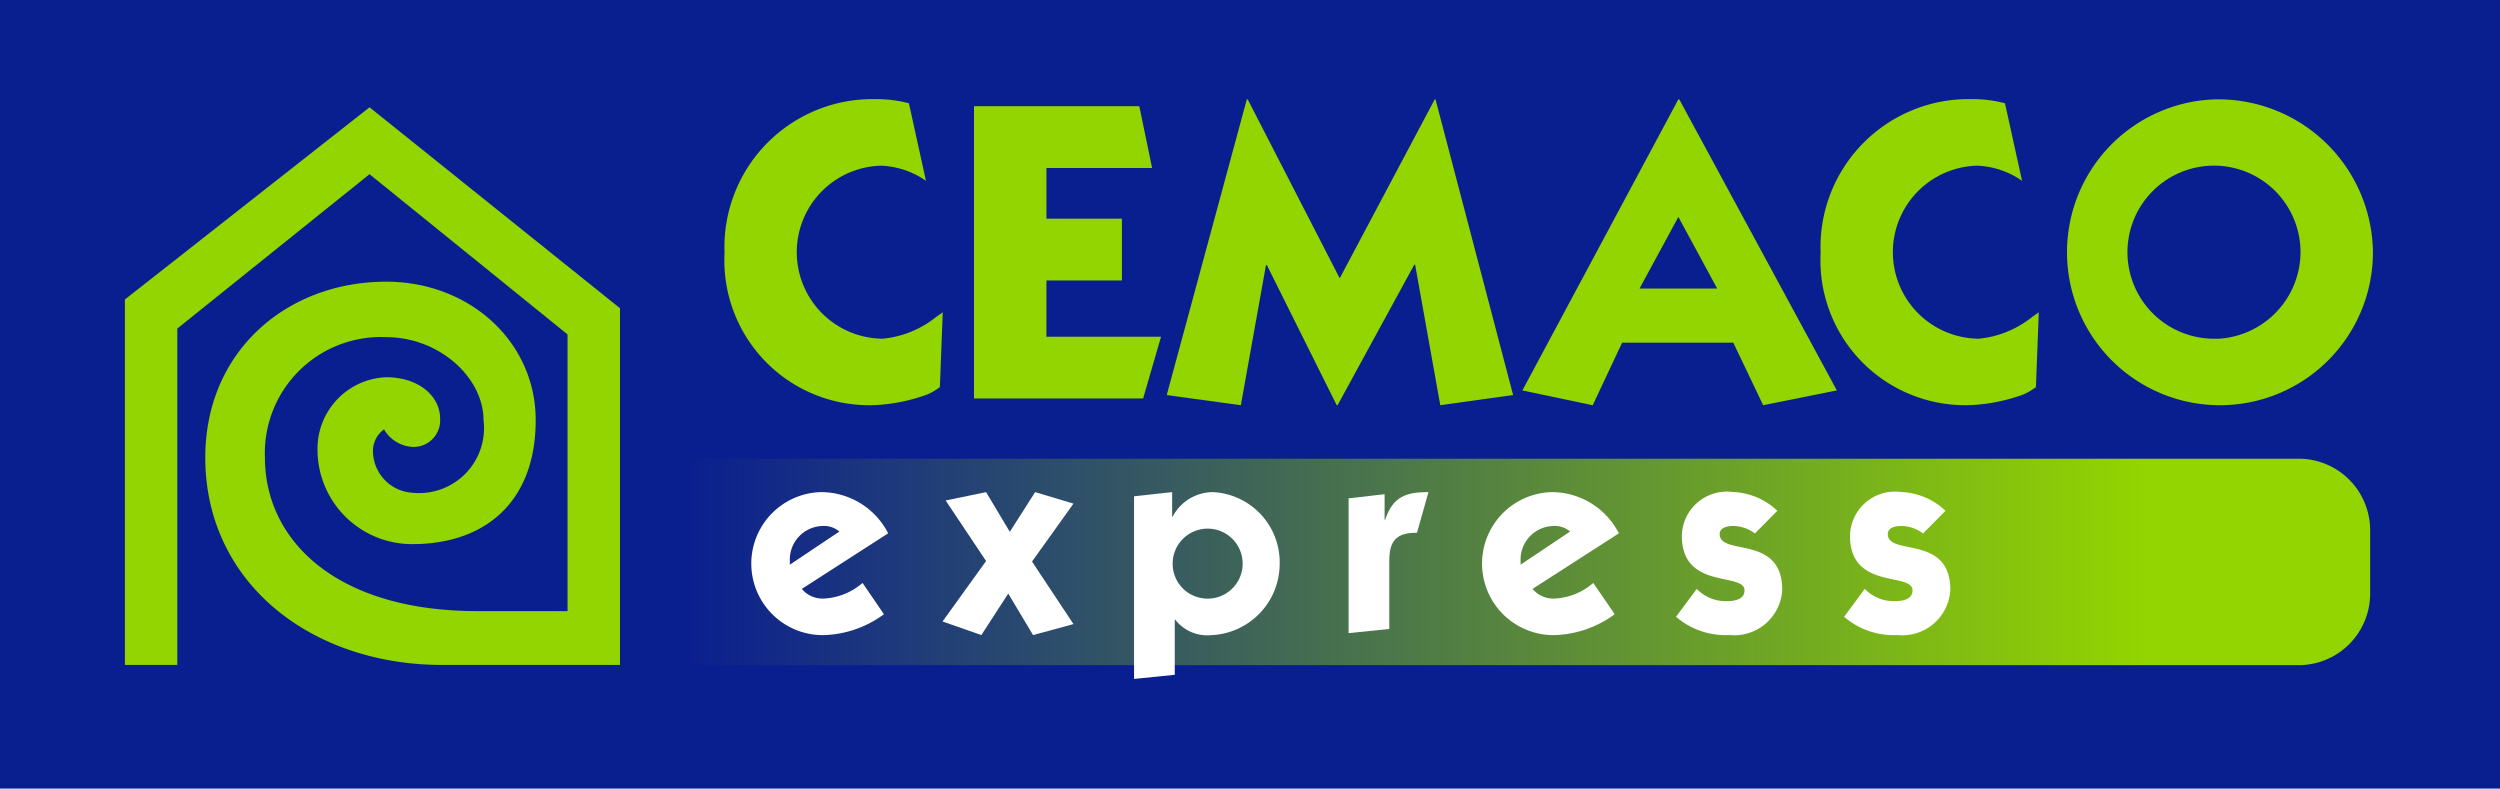 <svg xmlns="http://www.w3.org/2000/svg" xmlns:xlink="http://www.w3.org/1999/xlink" width="115.941" height="36.572" viewBox="0 0 115.941 36.572">
  <defs>
    <linearGradient id="linear-gradient" x1="0.047" y1="0.5" x2="0.871" y2="0.5" gradientUnits="objectBoundingBox">
      <stop offset="0" stop-color="#0a1f8f"/>
      <stop offset="1" stop-color="#93d500"/>
    </linearGradient>
  </defs>
  <g id="Grupo_1743" data-name="Grupo 1743" transform="translate(-1626.617 -1031.678)">
    <g id="Grupo_1742" data-name="Grupo 1742" transform="translate(1626.617 1031.678)">
      <g id="Grupo_1741" data-name="Grupo 1741">
        <g id="Grupo_1738" data-name="Grupo 1738">
          <rect id="Rectángulo_401" data-name="Rectángulo 401" width="115.941" height="36.572" fill="#0a1f8f"/>
        </g>
        <g id="Grupo_1739" data-name="Grupo 1739" transform="translate(28.179 21.273)">
          <path id="Trazado_9694" data-name="Trazado 9694" d="M1644.286,1045.017h78.431a3.318,3.318,0,0,1,3.309,3.309v2.957a3.319,3.319,0,0,1-3.309,3.309h-78.431Z" transform="translate(-1644.286 -1045.017)" fill="url(#linear-gradient)"/>
        </g>
        <path id="Trazado_9695" data-name="Trazado 9695" d="M1641.755,1050.8a1.952,1.952,0,0,0,1.837,1.877,3.011,3.011,0,0,0,3.289-3.367c0-1.978-2.057-3.85-4.515-3.85a5.384,5.384,0,0,0-5.623,5.582c0,3.815,3.268,7.123,9.848,7.123h4.187v-12.832l-9.183-7.43-8.915,7.159v15.6h-2.43v-16.949l11.345-8.913,11.615,9.318v16.544h-8.239c-6.1,0-10.993-3.824-10.993-9.618,0-4.95,3.8-8.156,8.388-8.156,3.874,0,6.935,2.786,6.935,6.424,0,3.826-2.391,5.746-5.708,5.746a4.382,4.382,0,0,1-4.411-4.373,3.319,3.319,0,0,1,3.185-3.367c1.5,0,2.5.871,2.5,1.915a1.23,1.23,0,0,1-1.3,1.316,1.632,1.632,0,0,1-1.3-.812A1.227,1.227,0,0,0,1641.755,1050.8Z" transform="translate(-1624.457 -1029.824)" fill="#93d500"/>
        <path id="Trazado_9696" data-name="Trazado 9696" d="M1662.615,1042.965h3.5V1040.1h-3.5v-2.351h4.9l-.593-2.866h-7.666v13.556h7.843l.831-2.864h-5.316Zm18.009-8.4-4.408,8.3-4.268-8.3h-.04l-3.714,13.715,3.437.471,1.166-6.5h.04l3.24,6.5h.04l3.558-6.518h.038l1.167,6.518,3.378-.471-3.6-13.715Zm36.277,0a7.094,7.094,0,1,0,7.232,7.1A7.169,7.169,0,0,0,1716.9,1034.567Zm0,11.1a4.013,4.013,0,1,1,3.874-4.009A4.038,4.038,0,0,1,1716.9,1045.672Zm-11.109,0a4.012,4.012,0,0,1,0-8.022,3.928,3.928,0,0,1,2.068.7l-.791-3.595a5.884,5.884,0,0,0-1.534-.191,6.865,6.865,0,0,0-7.016,7.134,6.715,6.715,0,0,0,7.034,7.052,8.209,8.209,0,0,0,2.372-.491,2.894,2.894,0,0,0,.579-.34l.132-3.469s-.129.094-.3.21A4.667,4.667,0,0,1,1705.791,1045.672Zm-50.833,0a4.012,4.012,0,0,1,0-8.022,3.939,3.939,0,0,1,2.069.7l-.791-3.595a5.891,5.891,0,0,0-1.534-.191,6.865,6.865,0,0,0-7.016,7.134,6.715,6.715,0,0,0,7.035,7.052,8.22,8.22,0,0,0,2.372-.491,2.885,2.885,0,0,0,.579-.34l.133-3.469s-.129.094-.3.21A4.658,4.658,0,0,1,1654.958,1045.672Zm36.963-11.1-7.234,13.5,3.261.687,1.364-2.9h5.157l1.385,2.9,3.417-.687-7.31-13.5Zm-1.8,8.774,1.8-3.32,1.8,3.32Z" transform="translate(-1614.085 -1029.959)" fill="#93d500"/>
        <g id="Grupo_1740" data-name="Grupo 1740" transform="translate(34.813 22.822)">
          <path id="Trazado_9697" data-name="Trazado 9697" d="M1650.819,1050.477a1.246,1.246,0,0,0,1.016.448,2.943,2.943,0,0,0,1.8-.725l.992,1.451a4.923,4.923,0,0,1-2.832.97,3.317,3.317,0,0,1-.084-6.633,3.5,3.5,0,0,1,3.112,1.912Zm1.743-2.661a1.121,1.121,0,0,0-.836-.254,1.557,1.557,0,0,0-1.464,1.573v.219Z" transform="translate(-1648.446 -1045.988)" fill="#fff"/>
          <path id="Trazado_9698" data-name="Trazado 9698" d="M1656.046,1049.184l-1.875-2.808,1.875-.387,1.1,1.84,1.175-1.84,1.778.533-1.923,2.687,1.923,2.9-1.875.509-1.15-1.925-1.247,1.925-1.8-.63Z" transform="translate(-1645.128 -1045.988)" fill="#fff"/>
          <path id="Trazado_9699" data-name="Trazado 9699" d="M1661.483,1054.46l-1.888.193v-8.47l1.767-.194v1.137h.024a2.117,2.117,0,0,1,1.888-1.137,3.26,3.26,0,0,1,3.073,3.389,3.311,3.311,0,0,1-3.171,3.244,1.888,1.888,0,0,1-1.669-.714h-.024Zm1.44-3.534a1.623,1.623,0,1,0-1.537-1.622A1.612,1.612,0,0,0,1662.923,1050.925Z" transform="translate(-1641.815 -1045.988)" fill="#fff"/>
          <path id="Trazado_9700" data-name="Trazado 9700" d="M1665.834,1046.278l1.67-.193v1.187h.024c.364-1.089.981-1.284,2.01-1.284l-.533,1.888c-.944-.013-1.284.362-1.284,1.3v3.159l-1.887.193Z" transform="translate(-1638.104 -1045.988)" fill="#fff"/>
          <path id="Trazado_9701" data-name="Trazado 9701" d="M1672.068,1050.477a1.248,1.248,0,0,0,1.016.448,2.943,2.943,0,0,0,1.8-.725l.992,1.451a4.924,4.924,0,0,1-2.832.97,3.317,3.317,0,0,1-.083-6.633,3.5,3.5,0,0,1,3.11,1.912Zm1.743-2.661a1.119,1.119,0,0,0-.835-.254,1.557,1.557,0,0,0-1.464,1.573v.219Z" transform="translate(-1635.806 -1045.988)" fill="#fff"/>
          <path id="Trazado_9702" data-name="Trazado 9702" d="M1676.315,1050.477a1.869,1.869,0,0,0,1.367.569c.316,0,.848-.048.848-.5,0-.86-2.906,0-2.906-2.53a2.088,2.088,0,0,1,2.36-2.033,3.166,3.166,0,0,1,2.068.871l-1.04,1.053a1.712,1.712,0,0,0-.992-.349c-.229,0-.641.048-.641.375,0,1.04,2.9,0,2.9,2.59a2.227,2.227,0,0,1-2.445,2.094,3.514,3.514,0,0,1-2.481-.848Z" transform="translate(-1632.439 -1045.988)" fill="#fff"/>
          <path id="Trazado_9703" data-name="Trazado 9703" d="M1681.2,1050.477a1.87,1.87,0,0,0,1.368.569c.314,0,.847-.048.847-.5,0-.86-2.9,0-2.9-2.53a2.087,2.087,0,0,1,2.36-2.033,3.169,3.169,0,0,1,2.068.871l-1.04,1.053a1.717,1.717,0,0,0-.994-.349c-.23,0-.641.048-.641.375,0,1.04,2.9,0,2.9,2.59a2.227,2.227,0,0,1-2.445,2.094,3.508,3.508,0,0,1-2.48-.848Z" transform="translate(-1629.532 -1045.988)" fill="#fff"/>
        </g>
      </g>
    </g>
  </g>
</svg>
